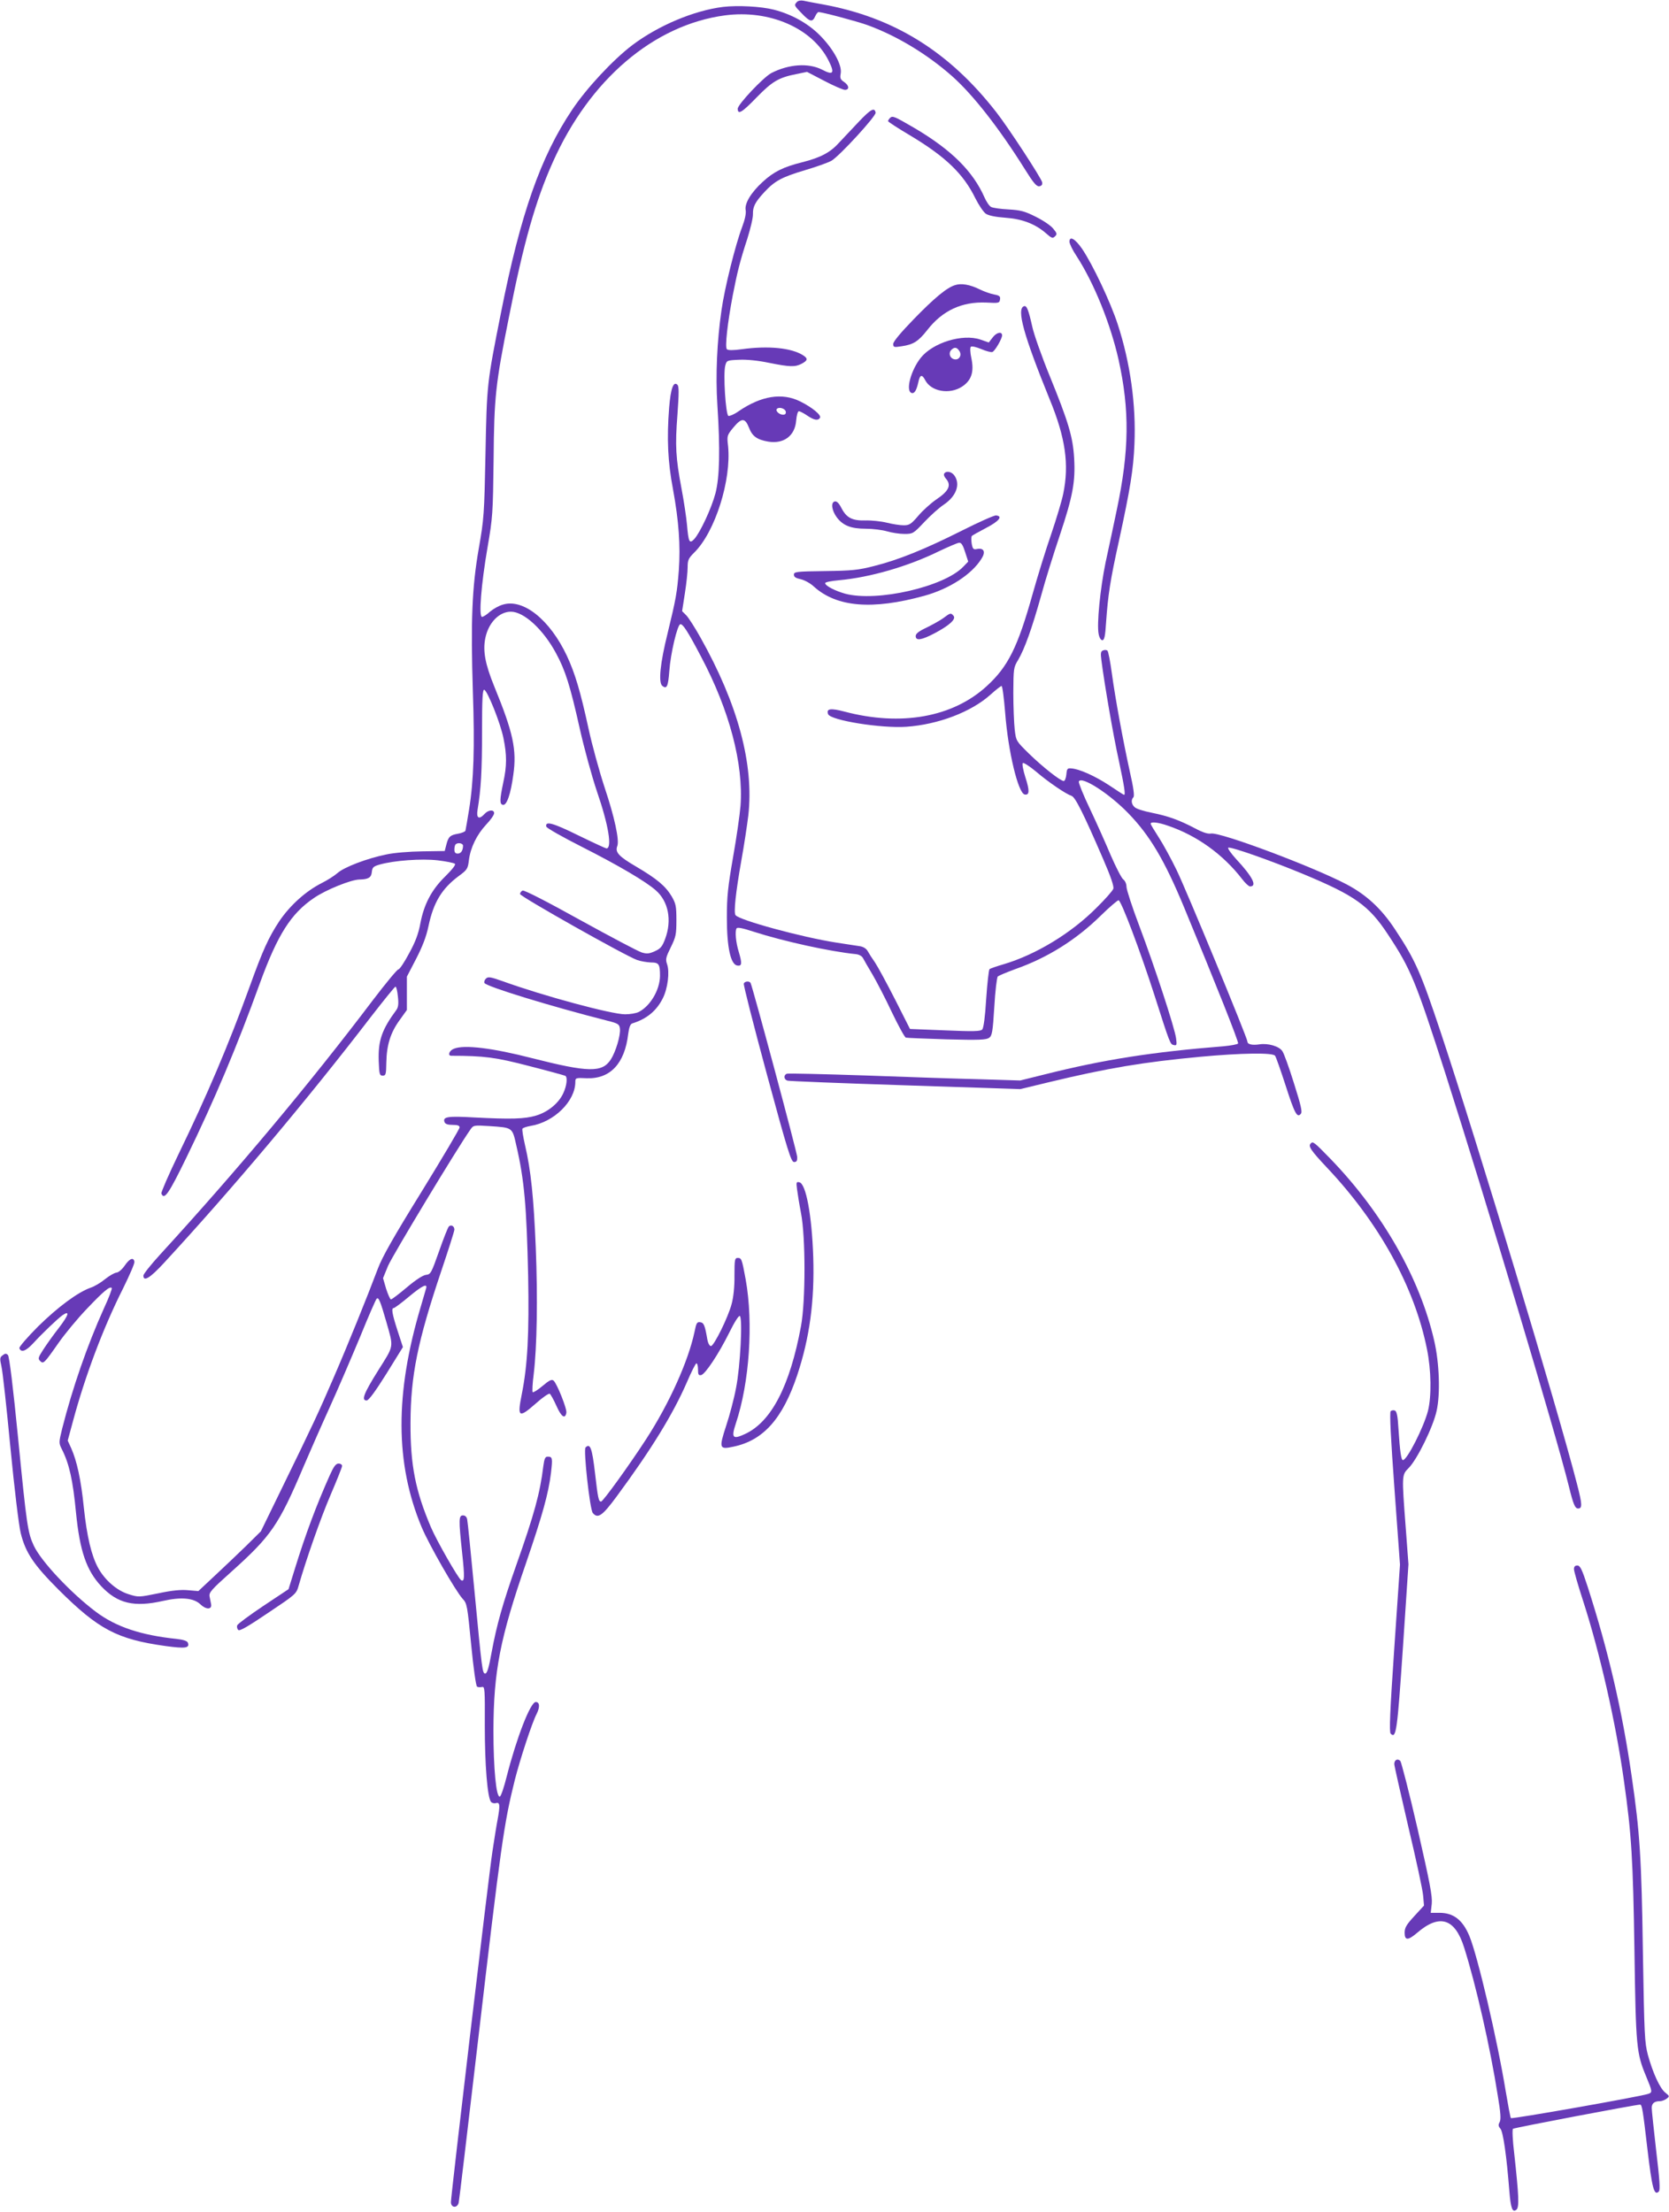 <?xml version="1.0" standalone="no"?>
<!DOCTYPE svg PUBLIC "-//W3C//DTD SVG 20010904//EN"
 "http://www.w3.org/TR/2001/REC-SVG-20010904/DTD/svg10.dtd">
<svg version="1.0" xmlns="http://www.w3.org/2000/svg"
 width="966pt" height="1280pt" viewBox="0 0 966 1280"
 preserveAspectRatio="xMidYMid meet">
<g transform="translate(0,1280) scale(0.1,-0.1)"
fill="#673ab7" stroke="none">
<path d="M4613 12789 c-18 -19 -17 -21 28 -67 47 -49 61 -52 77 -17 6 14 15
25 19 25 23 0 218 -52 283 -75 168 -61 347 -168 493 -298 118 -105 269 -297
418 -535 50 -80 68 -102 84 -100 14 2 19 9 17 23 -5 24 -194 314 -265 405
-273 351 -593 550 -1007 625 -47 8 -96 18 -110 21 -14 3 -31 0 -37 -7z"/>
<path d="M4185 12760 c-169 -21 -375 -108 -525 -221 -111 -84 -266 -250 -349
-375 -182 -271 -298 -602 -411 -1172 -82 -412 -82 -413 -90 -817 -7 -351 -9
-379 -39 -550 -39 -223 -47 -419 -34 -830 11 -319 5 -514 -22 -680 -10 -61
-19 -115 -21 -122 -1 -6 -21 -14 -43 -18 -46 -8 -56 -17 -68 -65 l-9 -35 -130
-2 c-75 -1 -162 -8 -208 -18 -113 -23 -243 -73 -282 -107 -18 -16 -59 -42 -91
-58 -93 -47 -184 -129 -247 -222 -61 -93 -94 -164 -171 -378 -123 -339 -247
-630 -412 -970 -57 -118 -101 -220 -99 -227 16 -41 42 -4 146 210 162 333 290
636 425 1009 102 279 179 401 312 491 68 47 214 106 263 107 52 1 69 11 72 43
3 27 8 33 47 44 82 23 240 35 335 24 49 -6 94 -15 99 -20 6 -6 -16 -33 -56
-73 -79 -77 -123 -161 -144 -272 -11 -59 -28 -106 -65 -173 -27 -51 -55 -93
-62 -93 -7 0 -73 -80 -147 -177 -365 -483 -788 -988 -1232 -1473 -53 -58 -97
-113 -97 -122 0 -38 39 -14 120 74 393 426 827 941 1199 1426 73 94 136 172
140 172 5 0 11 -26 14 -57 5 -43 2 -63 -9 -78 -84 -114 -106 -177 -102 -296 3
-76 5 -84 23 -84 18 0 20 7 21 76 2 101 24 172 76 244 l43 60 0 97 0 96 53
102 c37 72 59 128 72 190 29 138 78 218 175 290 49 36 53 42 59 92 9 73 46
148 100 206 26 27 46 56 46 66 0 22 -33 20 -55 -4 -32 -35 -49 -26 -41 23 20
120 26 224 26 450 0 195 3 248 13 245 19 -7 94 -194 111 -280 20 -98 20 -160
-1 -256 -21 -101 -22 -126 -2 -130 22 -4 45 62 60 174 21 145 -1 245 -110 511
-53 130 -67 206 -52 280 18 89 80 153 148 153 76 0 188 -104 261 -240 54 -99
82 -188 137 -434 25 -112 70 -277 100 -366 68 -197 89 -330 55 -330 -4 0 -78
34 -164 76 -148 73 -192 84 -184 50 2 -8 95 -61 208 -118 211 -107 367 -199
425 -250 74 -64 95 -174 55 -281 -17 -46 -27 -57 -60 -72 -33 -15 -47 -16 -76
-7 -20 6 -179 90 -355 187 -187 104 -325 175 -334 171 -8 -3 -15 -12 -15 -20
0 -14 608 -357 678 -382 20 -7 56 -13 78 -14 48 0 54 -9 54 -78 -1 -80 -55
-173 -122 -208 -15 -8 -51 -14 -80 -14 -78 0 -472 106 -707 191 -74 26 -86 28
-99 15 -8 -8 -11 -19 -8 -25 13 -21 381 -134 711 -218 64 -16 70 -21 73 -46 5
-37 -24 -134 -53 -179 -50 -76 -128 -75 -455 8 -229 59 -393 79 -452 55 -28
-10 -39 -41 -16 -41 189 0 258 -9 453 -60 110 -28 203 -54 207 -56 14 -9 8
-58 -11 -99 -26 -59 -90 -111 -158 -131 -66 -20 -146 -22 -358 -11 -154 9
-184 4 -172 -27 4 -11 19 -16 47 -16 29 0 40 -4 40 -15 0 -8 -99 -175 -219
-370 -164 -265 -228 -378 -254 -447 -61 -162 -172 -437 -257 -633 -86 -199
-113 -258 -304 -649 l-116 -238 -88 -87 c-49 -47 -130 -125 -181 -172 l-93
-87 -59 5 c-41 4 -94 -1 -173 -18 -113 -23 -115 -23 -172 -5 -68 21 -138 82
-177 154 -38 71 -64 179 -82 349 -16 159 -40 268 -73 342 l-20 44 30 111 c70
261 175 541 290 769 38 77 68 146 66 155 -5 28 -28 19 -56 -22 -16 -23 -36
-40 -48 -41 -12 -1 -41 -18 -65 -37 -24 -20 -62 -43 -84 -50 -74 -26 -189
-111 -304 -224 -62 -62 -111 -119 -109 -126 10 -28 38 -17 80 28 50 55 140
141 169 162 45 31 37 2 -19 -71 -33 -42 -74 -100 -92 -128 -29 -45 -31 -52
-18 -65 19 -19 22 -17 108 106 36 51 109 140 164 197 96 101 132 131 143 119
3 -3 -17 -57 -46 -119 -96 -213 -181 -458 -241 -694 -20 -82 -20 -84 -2 -120
43 -85 64 -179 82 -368 22 -221 60 -333 146 -425 94 -100 190 -123 357 -85
106 24 178 17 216 -19 33 -32 68 -32 63 -1 -2 11 -6 32 -9 46 -4 23 10 39 124
141 233 209 276 271 421 613 33 77 100 230 150 340 50 110 129 295 177 410 47
116 90 214 95 219 11 11 21 -12 56 -134 43 -152 46 -133 -47 -281 -84 -134
-99 -174 -67 -174 12 0 50 52 114 154 l96 155 -31 95 c-32 99 -37 131 -22 131
5 0 44 29 87 65 79 66 110 80 100 48 -3 -10 -16 -56 -30 -103 -151 -505 -149
-910 4 -1277 43 -103 197 -371 238 -416 25 -26 27 -39 49 -264 13 -136 28
-240 34 -244 6 -4 19 -4 29 -2 16 4 17 -12 16 -224 0 -226 15 -415 36 -441 6
-7 19 -10 29 -7 23 7 24 -14 9 -96 -6 -30 -19 -113 -30 -185 -23 -152 -240
-1990 -240 -2028 0 -34 37 -37 45 -3 3 12 52 427 110 922 135 1152 151 1269
215 1525 30 118 100 332 126 381 20 40 18 69 -5 69 -31 0 -111 -207 -169 -434
-15 -60 -32 -111 -39 -113 -21 -7 -37 163 -37 382 1 343 38 533 189 970 94
275 129 399 144 520 10 87 9 95 -19 95 -14 0 -19 -10 -25 -53 -19 -158 -53
-281 -158 -578 -78 -221 -112 -342 -142 -504 -15 -86 -26 -120 -36 -120 -17 0
-18 8 -64 490 -20 209 -38 390 -41 402 -3 15 -12 23 -24 23 -25 0 -26 -22 -5
-218 15 -139 14 -169 -6 -157 -17 11 -142 229 -175 307 -89 209 -119 358 -118
603 1 275 41 472 179 882 41 122 75 228 75 237 0 20 -19 31 -32 18 -6 -6 -31
-70 -57 -144 -45 -127 -48 -133 -76 -136 -19 -3 -59 -29 -111 -73 -45 -38 -86
-69 -91 -69 -5 0 -17 28 -28 61 l-18 62 29 71 c24 57 401 682 476 788 18 26
19 27 111 21 134 -9 132 -7 155 -110 47 -202 60 -355 69 -758 6 -333 -3 -514
-37 -684 -27 -135 -18 -141 84 -51 37 33 72 57 78 54 5 -3 23 -35 39 -71 28
-63 50 -78 57 -39 5 21 -55 171 -74 186 -10 9 -24 3 -64 -31 -27 -23 -53 -39
-57 -36 -3 4 -1 51 6 104 19 158 24 438 12 733 -12 289 -28 447 -62 592 -11
48 -18 91 -15 96 3 5 24 12 47 16 136 22 259 143 259 255 0 23 3 24 66 21 136
-5 220 85 240 256 5 38 12 57 23 61 84 26 140 72 177 145 29 57 41 153 25 198
-10 29 -7 40 22 99 29 59 32 74 32 156 0 80 -3 95 -27 137 -36 60 -84 101
-208 174 -99 58 -121 82 -107 118 13 33 -17 170 -72 334 -32 97 -75 254 -95
347 -46 211 -77 317 -125 420 -98 208 -252 332 -370 296 -23 -6 -56 -25 -75
-41 -18 -17 -39 -30 -46 -30 -20 0 -5 188 32 403 30 173 31 198 35 506 3 365
11 438 89 827 84 427 154 673 253 894 213 479 585 796 997 851 257 34 504 -73
599 -260 38 -75 29 -89 -37 -54 -79 40 -193 32 -294 -20 -45 -24 -194 -181
-194 -206 0 -37 24 -23 110 66 90 92 127 114 228 134 l63 13 100 -52 c55 -29
109 -52 119 -52 28 0 25 26 -5 46 -21 14 -24 22 -19 49 9 49 -45 146 -124 224
-69 68 -162 119 -263 145 -75 19 -209 26 -294 16z m-1505 -4854 c0 -28 -12
-46 -31 -46 -13 0 -19 7 -19 23 0 13 3 27 7 30 12 13 43 7 43 -7z"/>
<path d="M4973 12098 c-38 -40 -89 -95 -114 -121 -52 -59 -109 -89 -216 -116
-108 -27 -164 -54 -228 -113 -68 -62 -107 -126 -99 -165 3 -18 -4 -53 -21 -98
-38 -100 -101 -351 -119 -480 -26 -179 -35 -378 -24 -547 17 -260 13 -421 -11
-513 -23 -87 -89 -228 -123 -265 -28 -29 -33 -18 -42 85 -4 44 -18 136 -31
205 -34 180 -38 250 -24 431 9 124 9 163 0 172 -23 23 -39 -21 -48 -131 -14
-179 -8 -314 22 -472 34 -186 44 -326 34 -470 -10 -128 -16 -164 -65 -365 -43
-173 -54 -284 -31 -304 26 -21 34 -6 41 86 7 100 46 265 63 270 14 5 43 -39
121 -188 164 -309 246 -621 228 -863 -4 -50 -23 -183 -43 -296 -30 -173 -36
-228 -36 -350 0 -174 22 -273 61 -278 26 -4 28 12 8 79 -17 54 -23 120 -13
136 5 8 35 2 99 -19 174 -56 443 -115 593 -130 17 -2 34 -11 40 -23 6 -11 30
-54 55 -95 24 -41 75 -139 112 -218 38 -79 74 -145 81 -147 7 -2 113 -6 237
-10 187 -5 228 -3 245 9 17 12 21 33 30 180 5 91 15 170 20 175 6 5 51 24 100
42 186 65 354 170 496 310 50 49 97 89 103 89 15 0 127 -298 208 -550 90 -282
91 -284 112 -288 17 -4 18 1 13 39 -8 61 -124 415 -213 651 -41 108 -74 210
-74 226 0 17 -8 35 -19 43 -10 8 -42 70 -72 139 -29 69 -83 190 -121 270 -38
79 -66 150 -64 157 14 35 177 -70 287 -184 125 -129 209 -271 322 -543 189
-457 318 -781 313 -789 -4 -5 -41 -12 -84 -16 -413 -33 -693 -77 -1032 -162
l-145 -36 -230 7 c-126 3 -427 13 -668 22 -242 8 -445 13 -453 10 -20 -8 -17
-34 4 -40 9 -3 316 -15 682 -27 l665 -22 170 41 c337 81 541 115 870 146 238
22 423 25 435 6 6 -8 33 -86 61 -172 52 -162 67 -190 88 -164 10 11 1 48 -40
178 -28 90 -58 173 -67 185 -18 28 -83 47 -133 39 -41 -6 -69 0 -69 16 0 21
-354 878 -410 993 -32 66 -79 152 -104 190 -25 39 -46 73 -46 78 0 13 45 8
101 -12 168 -57 319 -167 428 -308 18 -24 39 -43 46 -43 43 0 16 55 -80 158
-30 33 -51 63 -46 66 12 8 240 -72 431 -151 303 -126 383 -183 494 -352 132
-200 159 -266 331 -801 238 -745 641 -2090 715 -2390 26 -106 36 -130 54 -130
25 0 24 24 -6 140 -113 440 -578 1981 -789 2615 -116 348 -147 419 -265 597
-79 120 -165 199 -280 260 -198 104 -733 304 -785 294 -18 -3 -47 6 -90 29
-93 49 -157 72 -251 91 -46 9 -91 23 -100 32 -20 17 -23 43 -8 58 7 7 1 54
-21 150 -39 178 -83 416 -104 569 -9 66 -20 124 -25 129 -5 5 -16 6 -25 2 -14
-5 -16 -15 -10 -59 17 -133 69 -437 101 -580 32 -151 39 -197 30 -197 -3 0
-41 25 -86 55 -82 54 -173 95 -220 98 -22 2 -25 -2 -28 -35 -2 -21 -9 -38 -15
-38 -19 0 -122 81 -202 159 -73 72 -74 72 -82 139 -4 37 -8 132 -8 212 1 140
1 147 28 191 37 63 79 179 133 372 24 89 74 248 109 352 74 222 90 308 82 443
-7 123 -33 210 -141 475 -47 115 -92 243 -101 285 -22 98 -32 125 -48 120 -45
-15 -2 -169 148 -538 92 -223 114 -378 79 -547 -8 -41 -40 -146 -69 -232 -30
-86 -79 -244 -109 -351 -86 -307 -142 -418 -264 -530 -197 -181 -497 -235
-825 -148 -80 21 -106 17 -94 -15 14 -36 307 -83 453 -73 184 13 374 85 486
185 31 28 60 51 65 51 5 0 14 -71 21 -157 17 -222 75 -464 113 -471 28 -5 29
22 4 99 -13 41 -20 78 -15 83 4 4 39 -18 76 -49 71 -61 173 -130 206 -141 21
-6 68 -99 184 -368 43 -99 62 -155 58 -169 -3 -11 -47 -61 -98 -111 -146 -147
-351 -271 -536 -326 -41 -12 -79 -25 -83 -29 -4 -5 -13 -82 -19 -172 -6 -102
-15 -169 -23 -177 -10 -11 -52 -12 -215 -5 l-203 8 -86 170 c-48 94 -100 190
-116 214 -17 24 -36 54 -43 67 -8 14 -25 25 -45 28 -18 3 -79 12 -137 21 -199
31 -563 130 -583 159 -11 16 1 129 33 311 16 88 34 207 41 264 34 297 -60 646
-277 1032 -32 57 -69 115 -82 128 l-24 24 16 103 c9 56 16 124 16 151 0 42 5
52 38 85 121 119 216 420 196 617 -7 59 -6 62 30 106 48 58 68 58 91 0 19 -50
47 -70 113 -81 89 -14 153 34 160 121 3 32 9 55 16 55 6 0 28 -11 48 -25 40
-27 63 -31 74 -13 10 15 -46 61 -115 95 -105 52 -226 32 -356 -57 -25 -18 -52
-29 -59 -27 -16 7 -31 246 -18 292 8 29 10 30 81 33 46 2 111 -5 173 -18 120
-24 150 -25 188 -5 36 19 37 30 8 49 -68 43 -201 56 -354 35 -51 -7 -80 -7
-87 0 -12 12 4 153 34 311 26 134 42 199 85 330 18 58 33 121 32 141 -1 42 12
69 66 127 60 65 101 87 235 127 65 19 135 44 154 55 47 28 259 259 255 278 -6
32 -27 21 -95 -50z m-425 -1680 c2 -12 -3 -18 -16 -18 -22 0 -46 23 -35 34 13
13 48 1 51 -16z"/>
<path d="M5151 12117 c-6 -6 -11 -14 -11 -18 0 -4 57 -41 128 -83 205 -123
308 -222 377 -363 20 -40 47 -80 61 -90 17 -11 57 -19 113 -23 98 -7 173 -36
235 -90 33 -29 39 -31 52 -18 14 13 12 18 -11 46 -15 18 -60 48 -101 68 -63
32 -88 38 -157 42 -45 2 -90 9 -100 14 -11 5 -28 31 -39 56 -67 151 -190 274
-405 401 -117 68 -127 73 -142 58z"/>
<path d="M6190 11401 c0 -11 18 -49 41 -83 101 -156 196 -391 243 -599 65
-293 62 -527 -10 -869 -19 -91 -48 -228 -65 -305 -31 -151 -52 -359 -40 -415
4 -21 13 -35 21 -35 12 0 17 23 22 105 11 155 24 243 74 468 66 305 84 414 90
562 10 226 -24 471 -97 694 -42 129 -145 346 -206 436 -40 58 -73 77 -73 41z"/>
<path d="M5528 11150 c-47 -14 -120 -74 -241 -199 -73 -75 -117 -128 -117
-141 0 -20 4 -21 48 -14 69 10 97 28 149 94 88 113 200 165 342 159 72 -4 76
-3 79 18 3 18 -3 23 -35 29 -21 4 -58 17 -84 30 -55 27 -105 36 -141 24z"/>
<path d="M5747 10849 l-24 -31 -49 17 c-103 35 -275 -18 -345 -106 -57 -72
-88 -189 -54 -203 17 -6 29 13 40 61 9 45 21 49 40 13 34 -66 141 -85 214 -37
54 36 70 85 53 165 -7 32 -8 60 -3 65 5 5 31 -1 60 -13 28 -12 57 -20 65 -17
15 6 56 77 56 96 0 24 -31 18 -53 -10z m-194 -81 c14 -21 2 -48 -22 -48 -30 0
-45 34 -25 55 18 18 33 16 47 -7z"/>
<path d="M5465 10059 c-4 -5 0 -18 9 -28 34 -38 19 -72 -54 -121 -32 -22 -79
-64 -105 -95 -42 -49 -52 -55 -85 -55 -21 0 -65 7 -97 15 -32 8 -87 14 -123
13 -78 -2 -111 15 -141 74 -14 27 -26 38 -37 36 -25 -5 -18 -53 12 -93 36 -47
82 -65 168 -65 40 0 95 -7 122 -15 27 -8 72 -15 100 -15 49 0 52 1 116 69 36
38 86 83 112 100 73 49 98 118 62 169 -16 23 -48 29 -59 11z"/>
<path d="M5565 9728 c-211 -106 -363 -168 -507 -204 -90 -23 -126 -27 -283
-29 -167 -2 -180 -4 -180 -21 0 -13 11 -20 39 -26 22 -5 56 -23 77 -43 132
-119 338 -136 639 -53 145 40 275 124 331 215 25 39 14 63 -25 56 -22 -5 -26
-1 -32 31 -3 21 -3 40 1 44 3 4 41 25 83 47 75 39 98 68 57 72 -11 1 -101 -39
-200 -89z m21 -123 l18 -55 -29 -30 c-111 -116 -499 -205 -683 -156 -57 16
-115 45 -116 61 -1 6 35 13 79 17 180 16 401 80 580 168 55 26 108 49 117 49
12 1 22 -15 34 -54z"/>
<path d="M5460 9223 c-19 -14 -63 -38 -97 -55 -45 -21 -63 -35 -63 -49 0 -29
33 -24 109 16 87 46 126 82 110 101 -15 18 -18 18 -59 -13z"/>
<path d="M4305 7108 c-3 -7 57 -242 133 -523 122 -450 141 -510 158 -510 15 0
19 7 18 30 -1 27 -259 988 -270 1007 -8 12 -34 9 -39 -4z"/>
<path d="M7587 6183 c-17 -16 -1 -40 94 -141 301 -319 506 -690 578 -1049 25
-122 27 -274 6 -358 -25 -96 -121 -285 -145 -285 -10 0 -17 46 -26 183 -4 73
-10 100 -21 104 -8 3 -19 1 -24 -4 -7 -7 1 -161 22 -449 l32 -439 -33 -483
c-25 -366 -30 -486 -21 -495 32 -32 38 12 71 499 l32 481 -16 214 c-23 303
-23 303 17 343 49 49 142 238 162 331 22 97 16 277 -14 406 -82 360 -299 741
-600 1052 -94 97 -102 103 -114 90z"/>
<path d="M4613 5919 c3 -24 13 -87 23 -139 27 -136 27 -512 0 -655 -64 -346
-172 -554 -324 -624 -71 -33 -81 -23 -53 61 79 237 102 581 57 833 -22 119
-24 125 -46 125 -17 0 -19 -9 -19 -102 1 -64 -6 -126 -16 -163 -20 -78 -103
-245 -120 -245 -8 0 -17 16 -21 38 -14 82 -20 97 -41 100 -19 3 -23 -5 -33
-55 -36 -170 -146 -415 -281 -623 -96 -148 -249 -360 -260 -360 -14 0 -18 16
-35 164 -17 146 -28 176 -55 149 -13 -13 25 -359 42 -379 29 -35 55 -17 137
94 203 275 327 478 407 661 26 61 51 111 56 111 5 0 9 -16 9 -36 0 -28 3 -35
18 -32 23 4 101 121 163 246 30 61 55 100 61 96 17 -11 3 -293 -22 -417 -11
-60 -37 -158 -57 -218 -43 -132 -40 -139 43 -121 172 36 284 162 368 413 72
216 101 430 93 684 -8 242 -42 426 -81 433 -17 4 -18 -1 -13 -39z"/>
<path d="M16 4957 c-17 -12 -18 -19 -8 -63 7 -27 30 -238 52 -469 23 -238 49
-454 60 -498 28 -113 75 -183 219 -327 231 -230 339 -287 619 -326 117 -16
141 -12 129 20 -4 9 -26 17 -64 21 -209 22 -352 70 -468 157 -144 108 -316
291 -359 382 -35 76 -41 111 -91 621 -29 295 -51 475 -59 483 -10 10 -16 10
-30 -1z"/>
<path d="M1909 4263 c-78 -175 -140 -340 -203 -544 l-36 -116 -146 -97 c-79
-53 -148 -104 -151 -112 -3 -8 -1 -20 6 -27 8 -8 53 18 173 99 161 108 163
109 177 159 43 150 127 390 185 525 36 84 66 159 66 166 0 8 -9 14 -20 14 -16
0 -28 -16 -51 -67z"/>
<path d="M9110 3719 c0 -12 23 -92 51 -178 98 -302 191 -709 238 -1046 44
-308 53 -459 61 -985 8 -555 12 -593 67 -725 38 -92 38 -94 12 -103 -37 -14
-788 -147 -794 -140 -3 2 -16 72 -30 155 -49 300 -162 781 -210 898 -39 94
-92 135 -174 135 l-50 0 6 53 c4 43 -11 121 -82 432 -48 209 -94 386 -100 394
-16 16 -35 6 -35 -18 0 -10 37 -172 81 -362 45 -189 84 -369 86 -400 l5 -57
-56 -61 c-46 -50 -56 -67 -56 -96 0 -46 19 -46 72 -1 130 112 219 84 272 -84
68 -214 151 -577 195 -858 17 -101 19 -137 11 -153 -9 -16 -8 -24 4 -38 16
-17 36 -158 52 -361 8 -101 18 -127 41 -108 17 14 14 81 -13 327 -9 73 -12
137 -7 141 6 6 711 140 736 140 11 0 16 -33 42 -256 27 -229 39 -274 66 -247
9 9 5 68 -15 235 -14 123 -26 235 -26 249 0 27 16 39 49 39 9 0 26 6 37 14 18
14 18 15 -7 35 -31 24 -72 113 -101 218 -19 73 -21 113 -29 593 -8 541 -17
692 -65 1020 -55 382 -135 725 -255 1098 -33 101 -43 122 -60 122 -13 0 -19
-7 -19 -21z"/>
</g>
</svg>

